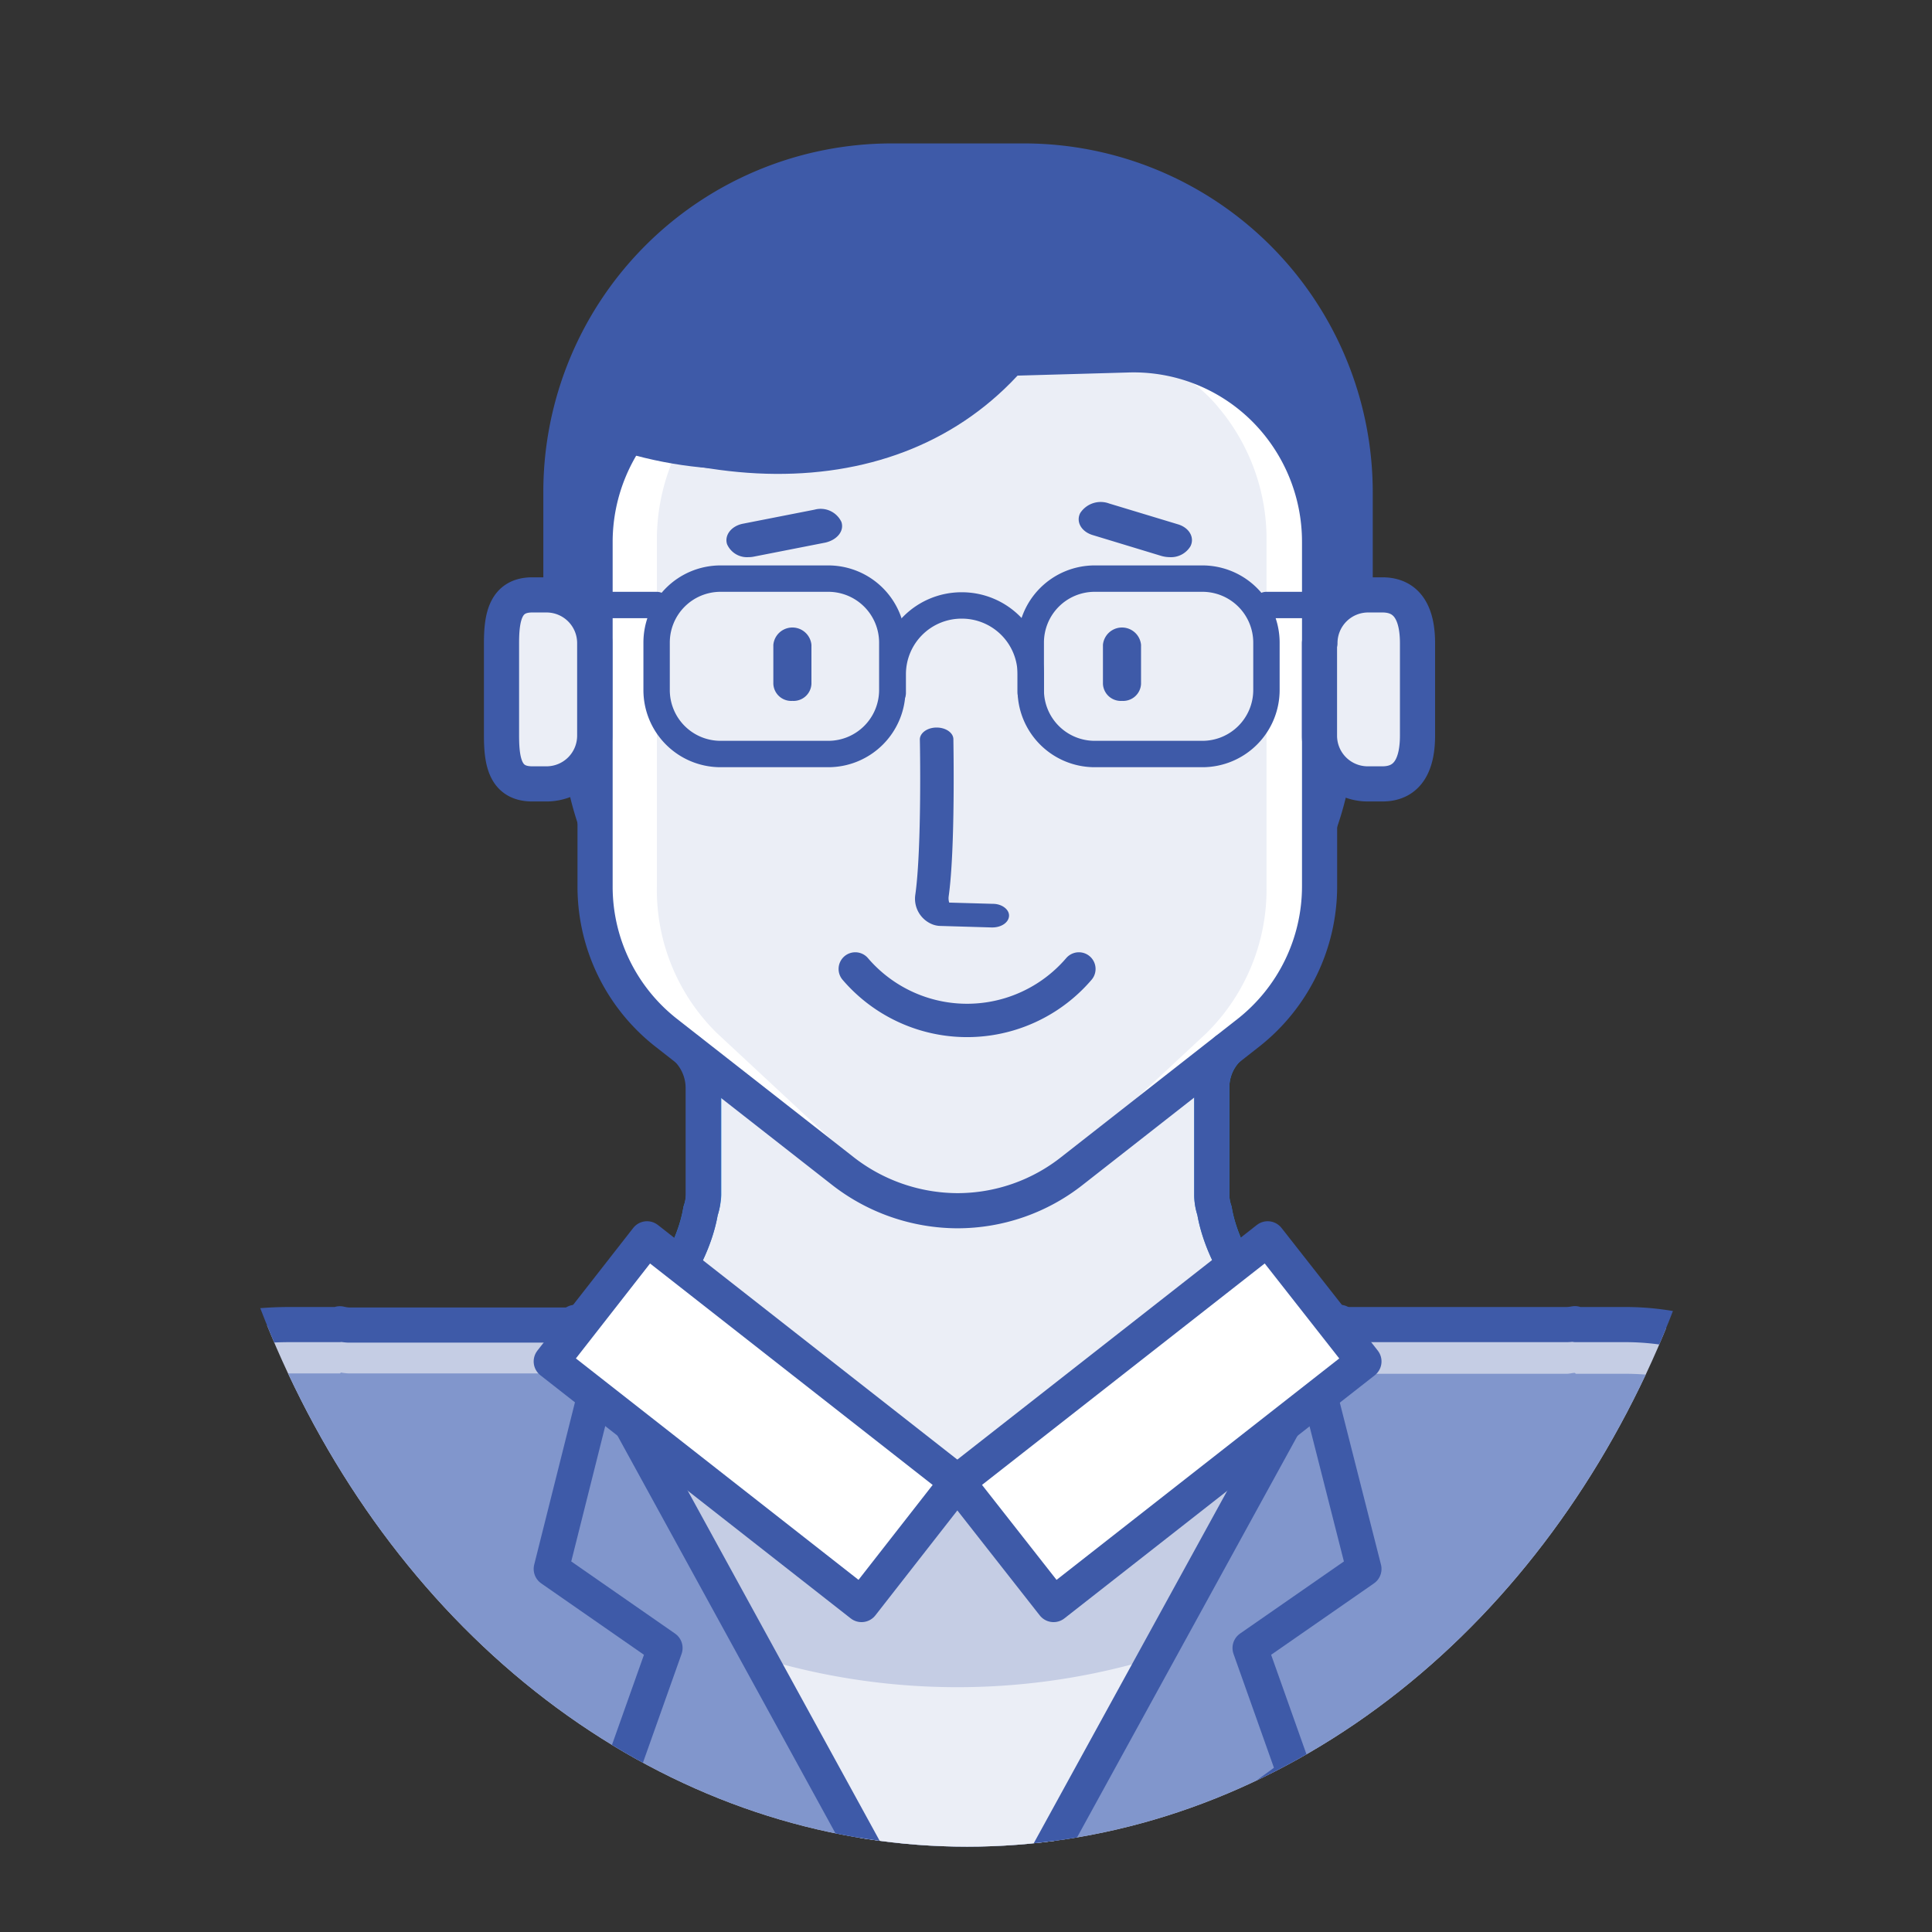<svg id="Layer_1" data-name="Layer 1" xmlns="http://www.w3.org/2000/svg" xmlns:xlink="http://www.w3.org/1999/xlink" viewBox="0 0 216 216"><rect x="0" y="0" width="216" height="216" fill="#333333" stroke="none"/><defs><style>.cls-1,.cls-10,.cls-11,.cls-4,.cls-8{fill:none;}.cls-2{clip-path:url(#clip-path);}.cls-3{fill:#3e5aa8;}.cls-10,.cls-11,.cls-4{stroke:#3e5aa8;}.cls-10,.cls-11,.cls-4,.cls-8{stroke-linecap:round;stroke-linejoin:round;}.cls-4,.cls-8{stroke-width:3.93px;}.cls-5{fill:#c5cde4;}.cls-6{fill:#8196cc;}.cls-7{fill:#ebeef6;}.cls-8{stroke:#2481d7;}.cls-9{fill:#fff;}.cls-10{stroke-width:3.73px;}.cls-11{stroke-width:2.95px;}</style><clipPath id="clip-path"><ellipse class="cls-1" cx="108.13" cy="103.69" rx="86.83" ry="102.77"/></clipPath></defs><g class="cls-2"><path class="cls-3" d="M151.51,69.65a37.05,37.05,0,0,1-37.06,37.06H99.71a37,37,0,0,1-37-37.06V55A37,37,0,0,1,99.71,18h14.74A37.05,37.05,0,0,1,151.51,55Z"/><path class="cls-4" d="M151.51,69.65a37.05,37.05,0,0,1-37.06,37.06H99.71a37,37,0,0,1-37-37.06V55A37,37,0,0,1,99.71,18h14.74A37.05,37.05,0,0,1,151.51,55Z"/><path class="cls-3" d="M151.51,80.37a37,37,0,0,1-37.06,37.05H99.71a37,37,0,0,1-37-37V65.72a37,37,0,0,1,37.05-37h14.74a37.05,37.05,0,0,1,37.06,37.05Z"/><path class="cls-5" d="M77,117.47a6.21,6.21,0,0,1,1.62,4.13v12a5.56,5.56,0,0,1-.3,1.82c-.88,5.3-5.5,12.72-11,12.72H38.92A5.25,5.25,0,0,1,38,148l-.1.09H32.39c-16.37,0-29.59,9.93-29.59,26.3v51.4H211.41V177.77a29.58,29.58,0,0,0-29.58-29.59h-5.56l-.1-.09a6.56,6.56,0,0,1-.88.09H146.94c-5.61,0-10.18-7.37-11.06-12.72a5.56,5.56,0,0,1-.3-1.82v-12a6.1,6.1,0,0,1,1.62-4.13"/><path class="cls-6" d="M181.73,153.59h-5.56l-.09-.1c-.3,0-.59.1-.89.1H146.84c-5.61,0-10.18-7.37-11.06-12.73a5.56,5.56,0,0,1-.3-1.82V123H78.68V139a5.56,5.56,0,0,1-.3,1.82c-.88,5.31-5.5,12.73-11,12.73H39a5.27,5.27,0,0,1-.88-.1l-.1.1H32.43c-16.36,0-29.58,9.93-29.58,26.29v45.85H211.46V183.17A29.81,29.81,0,0,0,181.73,153.59Z"/><polyline class="cls-4" points="147.57 156.05 152.49 175.41 139.76 184.25 144.77 198.36 107.03 225.93"/><polyline class="cls-4" points="66.49 156.05 61.63 175.41 74.35 184.25 69.34 198.36 107.03 225.93"/><polygon class="cls-7" points="107.03 225.73 107.03 225.73 64.33 147.84 149.78 147.84 107.03 225.73"/><path class="cls-5" d="M145.61,154.92a32.07,32.07,0,0,0-9.88-7.08H78.33a31.9,31.9,0,0,0-9.87,7.08l18.13,30.91a76,76,0,0,0,40.88,0Z"/><polygon class="cls-4" points="107.03 225.73 107.03 225.73 64.33 147.84 149.78 147.84 107.03 225.73"/><path class="cls-7" d="M78.33,135.36c-.73,4.37-3.93,10.12-8.15,12a29.15,29.15,0,0,0,27.27,18.82h19.21a29.16,29.16,0,0,0,27.28-18.82c-4.23-1.92-7.42-7.67-8.16-12a5.56,5.56,0,0,1-.3-1.82v-12a6.08,6.08,0,0,1,1.63-4.13H77.06a6.21,6.21,0,0,1,1.62,4.13v12A6.54,6.54,0,0,1,78.33,135.36Z"/><path class="cls-8" d="M78.33,135.36c-.73,4.37-3.93,10.12-8.15,12a29.15,29.15,0,0,0,27.27,18.82h19.21a29.16,29.16,0,0,0,27.28-18.82c-4.23-1.92-7.42-7.67-8.16-12a5.56,5.56,0,0,1-.3-1.82v-12a6.08,6.08,0,0,1,1.63-4.13H77.06a6.21,6.21,0,0,1,1.62,4.13v12A6.54,6.54,0,0,1,78.33,135.36Z"/><path class="cls-9" d="M141.23,45.57a20.72,20.72,0,0,0-15.13-5.89L107,40.22,88,39.68a20.72,20.72,0,0,0-15.13,5.89,21,21,0,0,0-6.34,15V99.09a20.74,20.74,0,0,0,8,16.41l19.66,15.39A20.94,20.94,0,0,0,107,135.36a20.69,20.69,0,0,0,12.88-4.47l19.65-15.39a20.85,20.85,0,0,0,8-16.41V60.56A21,21,0,0,0,141.23,45.57Z"/><path class="cls-7" d="M136.24,45.57a16,16,0,0,0-12.73-5.89l-16,.54-16-.54a16,16,0,0,0-12.73,5.89,23.1,23.1,0,0,0-5.34,15V99.09a22.43,22.43,0,0,0,6.71,16.41l16.54,15.39a15.35,15.35,0,0,0,21.66,0l16.54-15.39a22.59,22.59,0,0,0,6.71-16.41V60.56A22.83,22.83,0,0,0,136.24,45.57Z"/><path class="cls-4" d="M141.23,45.57a20.72,20.72,0,0,0-15.13-5.89L107,40.22,88,39.68a20.72,20.72,0,0,0-15.13,5.89,21,21,0,0,0-6.34,15V99.09a20.74,20.74,0,0,0,8,16.41l19.66,15.39A20.94,20.94,0,0,0,107,135.36a20.69,20.69,0,0,0,12.88-4.47l19.65-15.39a20.85,20.85,0,0,0,8-16.41V60.56A21,21,0,0,0,141.23,45.57Z"/><path class="cls-10" d="M120.62,108.33a16.45,16.45,0,0,1-25,0"/><path class="cls-4" d="M211.31,225.73V177.67a29.58,29.58,0,0,0-29.58-29.58h-5.56l-.09-.1a5.39,5.39,0,0,1-.89.1H146.84c-5.61,0-10.18-7.38-11.06-12.73a5.56,5.56,0,0,1-.3-1.82v-12a6.08,6.08,0,0,1,1.63-4.13"/><path class="cls-4" d="M77,117.47a6.21,6.21,0,0,1,1.62,4.13v12a5.56,5.56,0,0,1-.3,1.82c-.88,5.3-5.5,12.72-11,12.72H38.92A5.25,5.25,0,0,1,38,148l-.1.09H32.39c-16.37,0-29.59,9.93-29.59,26.3v51.4"/><path class="cls-7" d="M66.49,82.23a5.39,5.39,0,0,1-5.41,5.41H59.51c-3,0-3.44-2.41-3.44-5.41V71.91c0-2.94.44-5.4,3.44-5.4h1.57a5.39,5.39,0,0,1,5.41,5.4Z"/><path class="cls-4" d="M66.49,82.23a5.39,5.39,0,0,1-5.41,5.41H59.51c-3,0-3.44-2.41-3.44-5.41V71.91c0-2.94.44-5.4,3.44-5.4h1.57a5.39,5.39,0,0,1,5.41,5.4Z"/><path class="cls-7" d="M147.57,71.91a5.39,5.39,0,0,1,5.41-5.4h1.57c3,0,3.93,2.41,3.93,5.4V82.23c0,3-.93,5.41-3.93,5.41h-1.62a5.39,5.39,0,0,1-5.41-5.41V71.91Z"/><path class="cls-4" d="M147.57,71.91a5.39,5.39,0,0,1,5.41-5.4h1.57c3,0,3.93,2.41,3.93,5.4V82.23c0,3-.93,5.41-3.93,5.41h-1.62a5.39,5.39,0,0,1-5.41-5.41V71.91Z"/><path class="cls-4" d="M32.58,188.63h.59A4.82,4.82,0,0,1,38,193.44v32.24"/><path class="cls-4" d="M181.48,188.63h-.59a4.82,4.82,0,0,0-4.81,4.81v32.24"/><path class="cls-3" d="M72.53,39.73l-5.06,9.53c23.39,8.6,45.8,2.56,54.4-20.84Z"/><path class="cls-4" d="M67.47,47.74c21.58,7.91,42.85-1.92,55.29-19.51"/><polygon class="cls-9" points="107.03 165.68 96.32 179.39 61.63 152.21 72.34 138.5 107.03 165.68"/><polygon class="cls-9" points="107.03 165.68 117.79 179.39 152.49 152.21 141.73 138.5 107.03 165.68"/><polygon class="cls-4" points="107.03 165.68 96.32 179.39 61.63 152.21 72.34 138.5 107.03 165.68"/><polygon class="cls-4" points="107.03 165.68 117.79 179.39 152.49 152.21 141.73 138.5 107.03 165.68"/><path class="cls-11" d="M99.76,77.12a7.16,7.16,0,0,1-7.18,7.18h-12a7.15,7.15,0,0,1-7.17-7.18V71.87a7.15,7.15,0,0,1,7.17-7.18h12a7.16,7.16,0,0,1,7.18,7.18Z"/><line class="cls-11" x1="64.33" y1="67.64" x2="73.42" y2="67.64"/><path class="cls-11" d="M115.24,77.12a7.15,7.15,0,0,0,7.17,7.18h12a7.16,7.16,0,0,0,7.18-7.18V71.87a7.16,7.16,0,0,0-7.18-7.18h-12a7.15,7.15,0,0,0-7.17,7.18Z"/><line class="cls-11" x1="149.74" y1="67.64" x2="141.58" y2="67.64"/><path class="cls-11" d="M115.24,77.47V75.4a7.7,7.7,0,0,0-7.72-7.71h0a7.69,7.69,0,0,0-7.71,7.71v2.07"/><path class="cls-3" d="M110.94,103.69h-.08l-5.76-.17a2.56,2.56,0,0,1-.84-.17,3.08,3.08,0,0,1-1.92-3.37c.73-5.24.51-17.18.5-17.3,0-.73.82-1.33,1.85-1.34s1.89.57,1.9,1.3c0,.5.23,12.22-.53,17.6a1.66,1.66,0,0,0,.06.67l4.9.14c1,0,1.84.64,1.79,1.37S111.94,103.69,110.94,103.69Z"/><path class="cls-3" d="M125.44,78.36a2,2,0,0,1-2.13-1.9V72.09a2.14,2.14,0,0,1,4.26,0v4.37A2,2,0,0,1,125.44,78.36Z"/><path class="cls-3" d="M88.59,78.36a2,2,0,0,1-2.13-1.9V72.09a2.14,2.14,0,0,1,4.26,0v4.37A2,2,0,0,1,88.59,78.36Z"/><path class="cls-3" d="M130.76,62.29a3.5,3.5,0,0,1-.9-.13l-7.7-2.34c-1.26-.38-1.89-1.48-1.39-2.46A2.73,2.73,0,0,1,124,56.29l7.7,2.33c1.27.38,1.89,1.49,1.39,2.46A2.54,2.54,0,0,1,130.76,62.29Z"/><path class="cls-3" d="M83.68,62.29a2.43,2.43,0,0,1-2.39-1.44c-.33-1,.47-2.05,1.78-2.3l8-1.57a2.57,2.57,0,0,1,3,1.37c.34,1-.46,2-1.78,2.31l-8,1.57A3.05,3.05,0,0,1,83.68,62.29Z"/></g></svg>